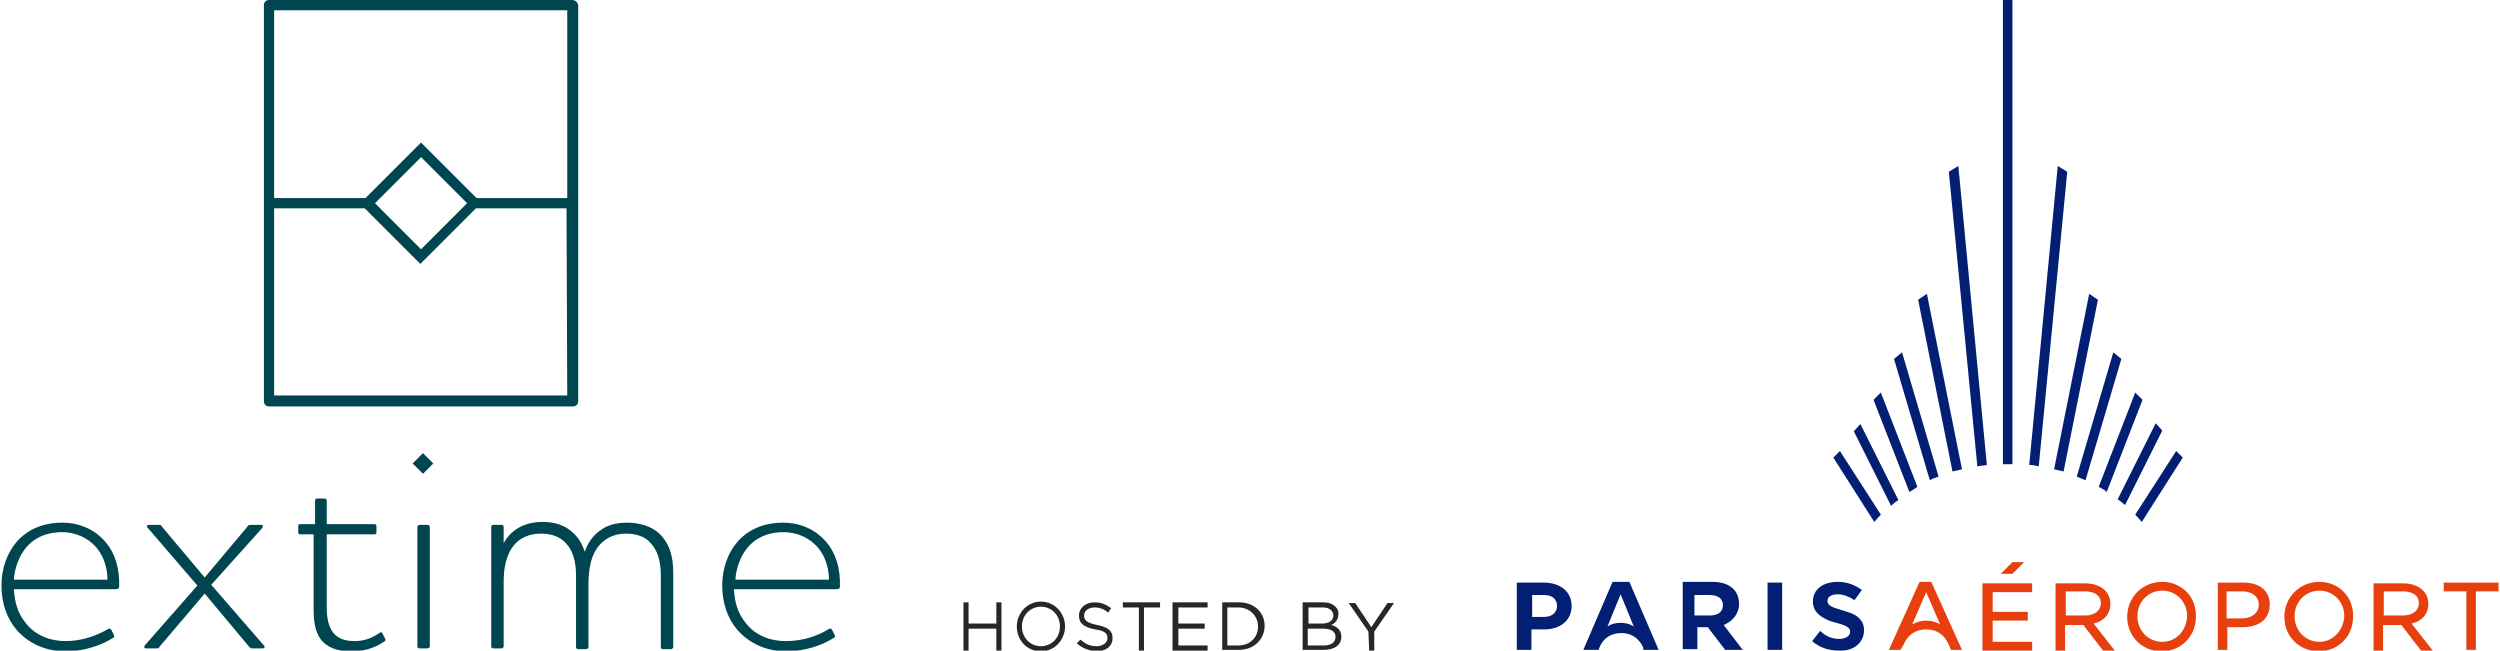 <?xml version="1.0" encoding="utf-8"?>
<!-- Generator: Adobe Illustrator 27.0.0, SVG Export Plug-In . SVG Version: 6.00 Build 0)  -->
<svg version="1.1" id="Calque_1" xmlns="http://www.w3.org/2000/svg" xmlns:xlink="http://www.w3.org/1999/xlink" x="0px" y="0px"
	 viewBox="0 0 342 89" style="enable-background:new 0 0 342 89;" xml:space="preserve">
<style type="text/css">
	.st0{fill:#004650;}
	.st1{fill:#272727;}
	.st2{fill:#E73F0D;}
	.st3{fill:#031F73;}
</style>
<g>
	<g>
		<g>
			<g>
				<g>
					<path class="st0" d="M14.7,86.1c0.3-0.2,0.3-0.1,0.5,0l0.4,0.8c0.1,0.2,0,0.3-0.2,0.4c-1.4,0.9-3.8,1.8-6.4,1.8
						c-2.8,0-5.1-1.1-6.7-2.9c-1.3-1.5-2.1-3.6-2.1-6.1c0-2.4,0.8-4.5,2.1-6c1.4-1.6,3.5-2.6,6.2-2.6c2.6,0,4.6,1.1,5.9,2.6
						s2,3.6,1.9,6.2c0,0.2-0.2,0.3-0.4,0.3h-14C2,82.5,2.5,84,3.5,85.2c1.2,1.6,3.2,2.5,5.5,2.5S13.3,86.9,14.7,86.1z M14.7,79.3
						c0-1.9-0.7-3.5-1.6-4.5c-1-1.1-2.6-2-4.6-2c-2.3,0-4,0.9-5,2.2c-0.9,1.1-1.5,2.7-1.6,4.3H14.7z"/>
				</g>
				<g>
					<path class="st0" d="M27,80.1l-6.8-7.9c-0.2-0.2-0.1-0.4,0.2-0.4h1.4c0.2,0,0.3,0.1,0.4,0.3L28,79l5.8-6.9
						c0.1-0.2,0.2-0.3,0.5-0.3h1.4c0.3,0,0.3,0.2,0.2,0.4l-7,7.8l7.2,8.3c0.2,0.2,0.1,0.4-0.2,0.4h-1.4c-0.2,0-0.3-0.1-0.4-0.2
						L28,81.2l-6.2,7.3c-0.1,0.2-0.2,0.2-0.4,0.2H20c-0.3,0-0.3-0.2-0.2-0.4L27,80.1z"/>
				</g>
				<g>
					<path class="st0" d="M44.7,83.1c0,1.3,0.2,2.4,0.7,3.2c0.6,0.9,1.5,1.4,3.1,1.4c1.2,0,2.2-0.3,3.4-1.1c0.2-0.2,0.3-0.1,0.4,0
						l0.4,0.8c0.1,0.2,0,0.3-0.2,0.4c-1.3,0.9-2.8,1.3-4.5,1.3c-2,0-3.3-0.6-4.1-1.6c-0.8-1.1-1-2.5-1-4.2V73.1H41
						c-0.1,0-0.2-0.1-0.2-0.3V72c0-0.2,0.1-0.3,0.2-0.3h2.1v-3.2c0-0.2,0.1-0.3,0.2-0.3h1.1c0.2,0,0.3,0.1,0.3,0.3v3.2h6.5
						c0.2,0,0.3,0.1,0.3,0.3v0.8c0,0.2-0.1,0.3-0.3,0.3h-6.5C44.7,73.1,44.7,83.1,44.7,83.1z"/>
				</g>
				<g>
					<path class="st0" d="M57.4,71.8h1.1c0.1,0,0.3,0.1,0.3,0.3v16.3c0,0.2-0.2,0.3-0.3,0.3h-1.1c-0.2,0-0.3-0.1-0.3-0.3V72.1
						C57.1,71.9,57.3,71.8,57.4,71.8z"/>
				</g>
				<g>
					<path class="st0" d="M68.9,74.3c1-1.8,2.8-2.9,5.3-2.9c1.6,0,3,0.4,4.1,1.4c0.8,0.7,1.3,1.5,1.7,2.7c0.3-1,1-2.2,2.2-3
						c1.1-0.8,2.4-1,3.6-1c1.7,0,3.4,0.5,4.5,1.6s1.8,2.7,1.8,5.2v10.2c0,0.2-0.2,0.3-0.3,0.3h-1.1c-0.2,0-0.3-0.1-0.3-0.3v-9.8
						c0-2-0.5-3.5-1.4-4.4c-0.7-0.9-2-1.3-3.4-1.3c-1.5,0-3,0.6-4,2.1c-0.8,1.2-1.1,2.9-1.1,5v8.4c0,0.2-0.2,0.3-0.3,0.3h-1.1
						c-0.2,0-0.3-0.1-0.3-0.3v-9.8c0-2-0.5-3.5-1.4-4.4c-0.8-0.9-2-1.3-3.4-1.3c-1.5,0-3,0.5-4,2c-0.7,1.1-1.1,2.5-1.1,4.6v8.8
						c0,0.2-0.2,0.3-0.3,0.3h-1.1c-0.2,0-0.3-0.1-0.3-0.3V72.1c0-0.2,0.1-0.3,0.3-0.3h1.1c0.2,0,0.3,0.1,0.3,0.3V74.3L68.9,74.3
						L68.9,74.3z"/>
				</g>
				<g>
					<path class="st0" d="M113.3,86.1c0.3-0.2,0.3-0.1,0.5,0l0.4,0.8c0.1,0.2,0,0.3-0.2,0.4c-1.4,0.9-3.8,1.8-6.4,1.8
						c-2.8,0-5.1-1.1-6.7-2.9c-1.3-1.5-2.1-3.6-2.1-6.1c0-2.4,0.8-4.5,2.1-6c1.4-1.6,3.5-2.6,6.2-2.6c2.6,0,4.6,1.1,5.9,2.6
						s2,3.6,1.9,6.2c0,0.2-0.2,0.3-0.4,0.3h-14.1c0.1,1.9,0.6,3.4,1.6,4.6c1.2,1.6,3.2,2.5,5.5,2.5C110,87.7,112,86.9,113.3,86.1z
						 M113.4,79.3c0-1.9-0.7-3.5-1.6-4.5c-1-1.1-2.6-2-4.6-2c-2.3,0-4,0.9-5,2.2c-0.9,1.1-1.5,2.7-1.6,4.3H113.4z"/>
				</g>
				<g>
					
						<rect x="56.9" y="62.4" transform="matrix(0.707 -0.707 0.707 0.707 -27.898 59.512)" class="st0" width="2" height="2"/>
				</g>
			</g>
			<g>
				<g>
					<path class="st0" d="M78.3,0H36.8c-0.4,0-0.7,0.3-0.7,0.7v54.2c0,0.3,0.2,0.7,0.7,0.7h41.6c0.4,0,0.7-0.3,0.7-0.7V0.7
						C79,0.3,78.7,0,78.3,0z M77.6,54.1H37.5V28.5h12.4l7.6,7.6l7.6-7.6h12.4L77.6,54.1L77.6,54.1z M63.9,27.8l-6.3,6.3l-6.3-6.3
						l6.3-6.3L63.9,27.8z M77.6,27.1H65.2l-7.6-7.6L50,27.1H37.5V1.4h40.1V27.1z"/>
				</g>
			</g>
		</g>
	</g>
	<g>
		<path class="st1" d="M131.8,82.4h0.7v2.9h3.8v-2.9h0.7V89h-0.7v-3h-3.8v3h-0.7V82.4z"/>
		<path class="st1" d="M139.1,85.7L139.1,85.7c0-1.8,1.4-3.4,3.3-3.4s3.3,1.6,3.3,3.4l0,0c0,1.8-1.4,3.4-3.3,3.4
			C140.4,89.1,139.1,87.5,139.1,85.7z M145,85.7L145,85.7c0-1.5-1.1-2.7-2.6-2.7s-2.6,1.2-2.6,2.7l0,0c0,1.5,1.1,2.7,2.6,2.7
			S145,87.2,145,85.7z"/>
		<path class="st1" d="M147.3,88l0.5-0.5c0.7,0.6,1.3,0.9,2.2,0.9s1.5-0.5,1.5-1.1l0,0c0-0.6-0.3-1-1.7-1.2
			c-1.5-0.3-2.2-0.8-2.2-1.9l0,0c0-1,0.9-1.8,2.1-1.8c1,0,1.6,0.3,2.3,0.8l-0.4,0.6c-0.6-0.5-1.2-0.7-1.9-0.7
			c-0.8,0-1.4,0.5-1.4,1.1l0,0c0,0.6,0.3,1,1.8,1.3s2.1,0.8,2.1,1.8l0,0c0,1.1-0.9,1.8-2.2,1.8C148.9,89,148.1,88.7,147.3,88z"/>
		<path class="st1" d="M155.8,83.1h-2.2v-0.7h5.1v0.7h-2.2V89h-0.7L155.8,83.1L155.8,83.1z"/>
		<path class="st1" d="M160.5,82.4h4.7v0.7h-4v2.2h3.6V86h-3.6v2.3h4V89h-4.8v-6.6H160.5z"/>
		<path class="st1" d="M167.2,82.4h2.3c2.1,0,3.5,1.4,3.5,3.2l0,0c0,1.8-1.4,3.3-3.5,3.3h-2.3V82.4z M167.9,83.1v5.2h1.5
			c1.6,0,2.7-1.1,2.7-2.6l0,0c0-1.4-1.1-2.6-2.7-2.6H167.9z"/>
		<path class="st1" d="M178.2,82.4h2.8c0.7,0,1.3,0.2,1.7,0.6c0.3,0.3,0.4,0.6,0.4,1l0,0c0,0.8-0.5,1.3-1,1.5
			c0.8,0.2,1.4,0.7,1.4,1.6l0,0c0,1.1-0.9,1.8-2.4,1.8h-2.9V82.4z M182.4,84.2c0-0.6-0.5-1.1-1.4-1.1h-2v2.2h1.9
			C181.8,85.3,182.4,84.9,182.4,84.2L182.4,84.2z M181,86h-2.1v2.3h2.2c1,0,1.6-0.4,1.6-1.2l0,0C182.7,86.4,182.1,86,181,86z"/>
		<path class="st1" d="M187.2,86.4l-2.7-3.9h0.9l2.2,3.3l2.2-3.3h0.9l-2.7,3.9V89h-0.7L187.2,86.4L187.2,86.4z"/>
	</g>
	<g>
		<g>
			<path class="st2" d="M341.8,79.7v1.2h-3.1v8h-1.3v-8h-3.1v-1.2H341.8L341.8,79.7z"/>
			<path class="st2" d="M326.1,80.9h2.6c1.4,0,2.2,0.6,2.2,1.6s-0.8,1.7-2.2,1.7h-2.6V80.9L326.1,80.9z M328.5,85.5l2.7,3.5h1.6
				l-2.9-3.7c1.4-0.3,2.3-1.3,2.3-2.7c0-1.7-1.4-2.8-3.5-2.8h-4V89h1.3v-3.5H328.5L328.5,85.5z"/>
			<path class="st2" d="M317.3,87.8c-1.9,0-3.4-1.5-3.4-3.5s1.5-3.5,3.4-3.5s3.4,1.5,3.4,3.5C320.6,86.3,319.1,87.8,317.3,87.8
				L317.3,87.8L317.3,87.8z M317.3,79.6c-2.7,0-4.8,2.1-4.8,4.8c0,2.7,2.1,4.7,4.7,4.7c2.7,0,4.7-2.1,4.7-4.7
				C322,81.6,319.9,79.6,317.3,79.6L317.3,79.6L317.3,79.6z"/>
			<path class="st2" d="M304.6,84.6v-3.7h2.1c1.4,0,2.3,0.7,2.3,1.8c0,1.1-0.9,1.9-2.3,1.9L304.6,84.6L304.6,84.6z M303.4,79.7v9.2
				h1.3v-3.1h2.1c2.1,0,3.7-1,3.7-3.1c0-1.9-1.4-3-3.6-3H303.4L303.4,79.7z"/>
			<path class="st2" d="M295.8,87.8c-1.9,0-3.4-1.5-3.4-3.5s1.5-3.5,3.4-3.5s3.4,1.5,3.4,3.5C299.1,86.3,297.7,87.8,295.8,87.8
				L295.8,87.8L295.8,87.8z M295.8,79.6c-2.7,0-4.8,2.1-4.8,4.8c0,2.7,2.1,4.7,4.7,4.7c2.7,0,4.7-2.1,4.7-4.7
				C300.5,81.6,298.4,79.6,295.8,79.6L295.8,79.6L295.8,79.6z"/>
			<path class="st2" d="M282.6,80.9h2.6c1.4,0,2.2,0.6,2.2,1.6s-0.8,1.7-2.2,1.7h-2.6V80.9L282.6,80.9z M285,85.5l2.7,3.5h1.6
				l-2.9-3.7c1.4-0.3,2.3-1.3,2.3-2.7c0-1.7-1.4-2.8-3.5-2.8h-4V89h1.3v-3.5H285L285,85.5z"/>
			<path class="st2" d="M273.7,78.5l1.6-1.6h1.6l-1.6,1.6H273.7z M272.6,84.9h4.8v-1.2h-4.8V81h5.4v-1.2h-6.8V89h6.8v-1.2h-5.4V84.9
				z"/>
			<path class="st2" d="M265.4,85.4c-0.5-0.3-1.2-0.5-1.9-0.5c-0.7,0-1.3,0.2-1.9,0.5l1.9-4.4L265.4,85.4z M260.4,88.2
				c0.6-1.4,1.7-2.1,3.1-2.1s2.5,0.7,3.1,2.1l0.3,0.7h1.5l-4.2-9.3h-1.6l-4.2,9.3h1.6L260.4,88.2L260.4,88.2z"/>
		</g>
		<g>
			<path class="st3" d="M255,86.2c0-1.3-0.9-2.1-2.3-2.5l-1.3-0.4c-1-0.3-1.4-0.6-1.4-1.1c0-0.6,0.6-0.9,1.4-0.9
				c0.8,0,1.5,0.3,2.3,0.8l1-1.4c-1-0.7-2-1.1-3.3-1.1c-2,0-3.4,1-3.4,2.7c0,1.4,1.1,2.2,2.5,2.7l1.4,0.4c0.9,0.3,1.2,0.6,1.2,1
				c0,0.6-0.6,1-1.5,1s-1.8-0.3-2.6-1.1l-1.1,1.4c1,0.9,2.3,1.3,3.7,1.3C253.6,89.1,255,87.9,255,86.2L255,86.2L255,86.2z"/>
			<polygon class="st3" points="241.8,88.9 243.8,88.9 243.8,79.7 241.8,79.7 			"/>
			<path class="st3" d="M231.9,81.4h2c1.1,0,1.8,0.5,1.8,1.4s-0.7,1.4-1.8,1.4h-2.1v-2.8H231.9z M233.7,85.9l2.3,3h2.4l-2.6-3.4
				c1.2-0.5,2.1-1.5,2.1-2.9c0-1.9-1.4-3-3.6-3h-4.1v9.2h2v-3h1.5V85.9z"/>
			<path class="st3" d="M221.7,85.2c-0.5,0-1.2,0.1-1.8,0.5l1.8-4.4l1.8,4.4C222.9,85.3,222.2,85.2,221.7,85.2L221.7,85.2
				L221.7,85.2z M224.8,88.9h2.1l-4-9.3h-2.3l-4,9.3h2.1l0.1-0.3c0.5-1.3,1.6-2,3-2s2.4,0.7,3,2L224.8,88.9L224.8,88.9z"/>
			<path class="st3" d="M213,82.9c0,0.9-0.7,1.5-1.8,1.5h-1.6v-3h1.6C212.3,81.4,213,81.9,213,82.9L213,82.9L213,82.9z M215,82.9
				c0-2-1.6-3.2-3.8-3.2h-3.7v9.2h2v-2.8h1.8C213.4,86.1,215,84.9,215,82.9L215,82.9L215,82.9z"/>
		</g>
		<g>
			<g>
				<path class="st3" d="M274,0v63.5c0.4,0,0.9,0,1.3,0V0H274L274,0z"/>
				<path class="st3" d="M267.9,22.7l-1.3,0.8l3.9,40.3c0.4-0.1,0.9-0.1,1.3-0.2L267.9,22.7L267.9,22.7z"/>
				<path class="st3" d="M263.6,40.2l-1.2,0.8l4.7,23.5c0.4-0.1,0.9-0.2,1.3-0.3L263.6,40.2L263.6,40.2z"/>
				<path class="st3" d="M260.2,48.2l-1.1,0.9l4.9,16.6c0.3-0.2,0.9-0.4,1.2-0.5L260.2,48.2L260.2,48.2z"/>
				<path class="st3" d="M257.3,53.7l-1,1l4.9,12.6c0.4-0.2,0.8-0.5,1.1-0.7L257.3,53.7L257.3,53.7z"/>
				<path class="st3" d="M254.5,58l-0.9,1l5.1,10.2c0.3-0.3,0.7-0.6,1-0.8L254.5,58L254.5,58z"/>
				<path class="st3" d="M251.7,61.7l-0.9,0.9l5.6,8.8c0.3-0.3,0.6-0.7,0.9-1L251.7,61.7L251.7,61.7z"/>
				<path class="st3" d="M277.6,63.6c0.4,0,0.9,0.1,1.3,0.2l3.9-40.3l-1.3-0.8L277.6,63.6L277.6,63.6z"/>
				<path class="st3" d="M281,64.2c0.4,0.1,0.9,0.2,1.3,0.3L287,41l-1.2-0.8L281,64.2L281,64.2z"/>
				<path class="st3" d="M284.1,65.2c0.3,0.1,0.9,0.4,1.2,0.5l4.9-16.6l-1.1-0.9L284.1,65.2L284.1,65.2z"/>
				<path class="st3" d="M287.1,66.6c0.4,0.2,0.8,0.4,1.1,0.7l4.9-12.6l-1-1L287.1,66.6L287.1,66.6z"/>
				<path class="st3" d="M289.7,68.3c0.3,0.2,0.7,0.5,1,0.8l5.1-10.2l-0.9-1L289.7,68.3L289.7,68.3z"/>
				<path class="st3" d="M292.1,70.4c0.3,0.3,0.6,0.7,0.9,1l5.6-8.8l-0.9-0.9L292.1,70.4L292.1,70.4z"/>
			</g>
		</g>
	</g>
</g>
</svg>
